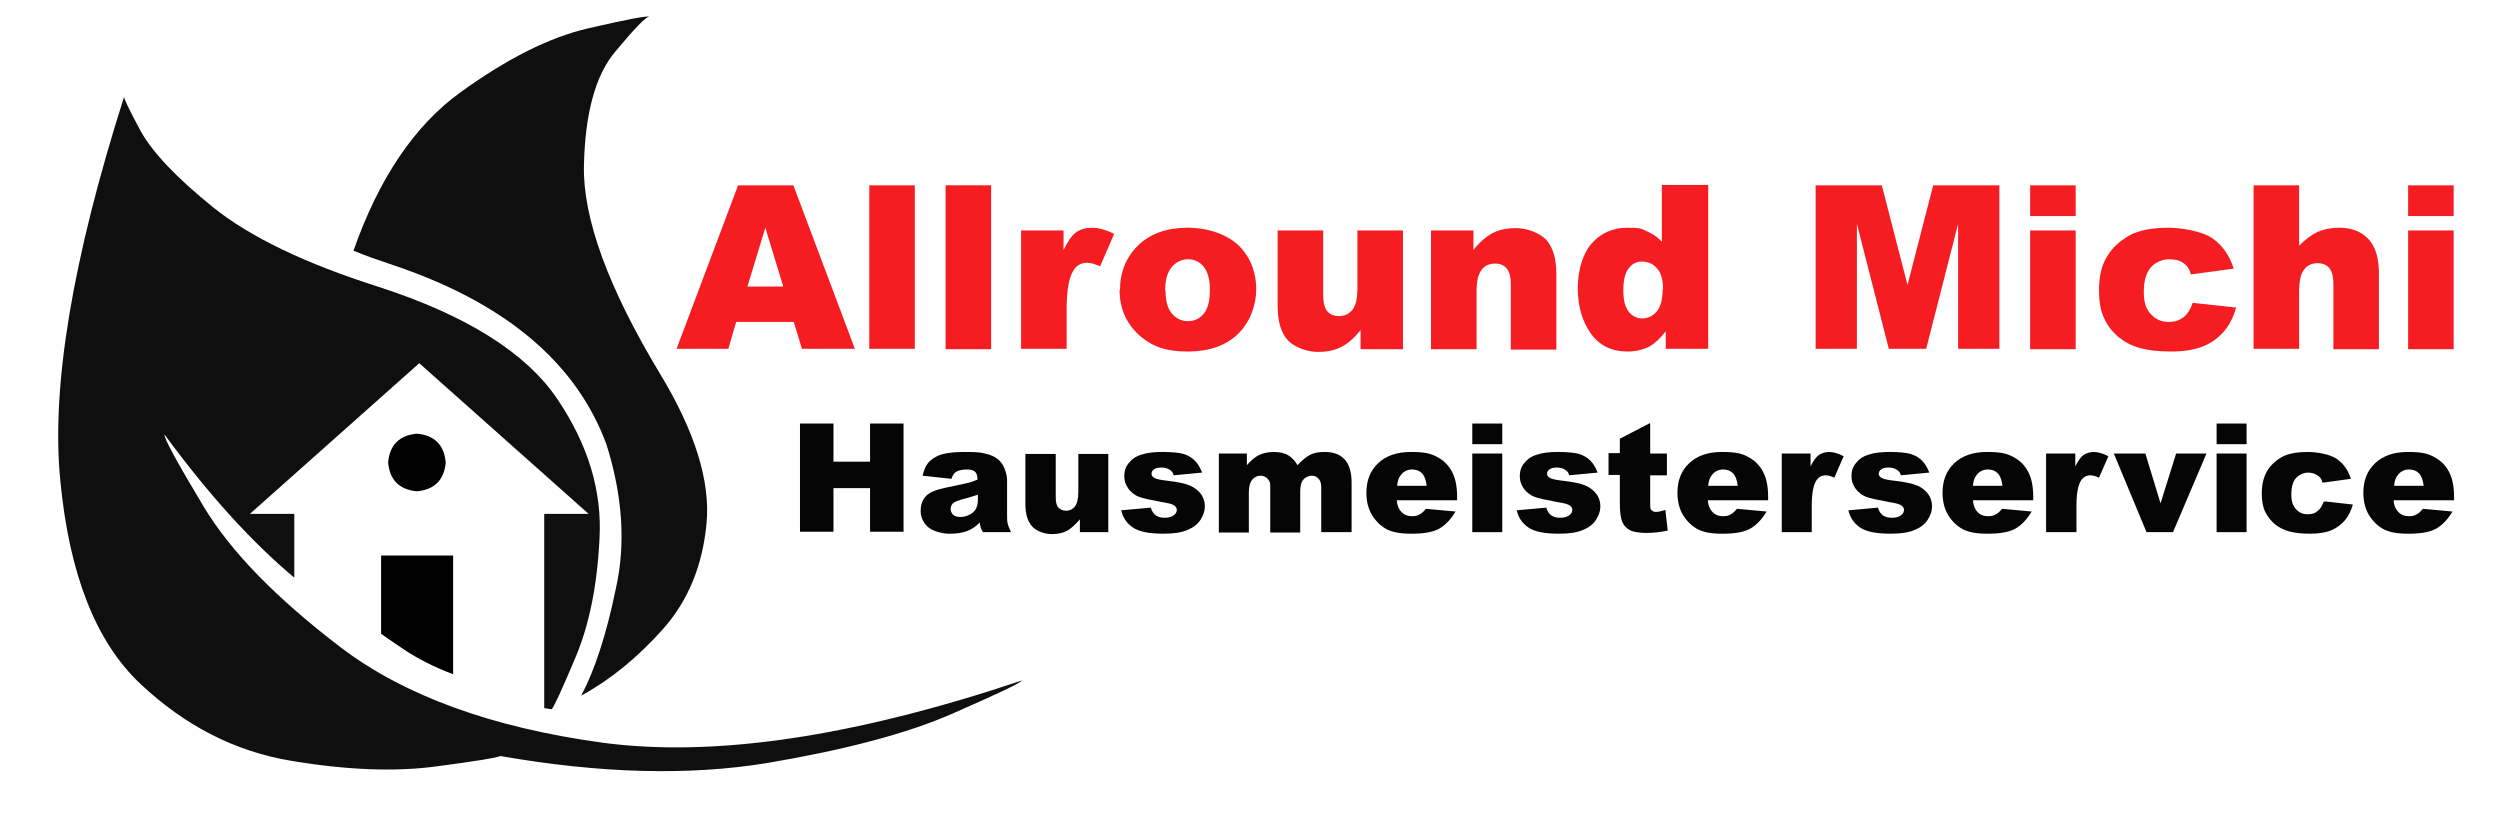 <?xml version="1.0" encoding="UTF-8"?>
<svg xmlns="http://www.w3.org/2000/svg" xmlns:svg="http://www.w3.org/2000/svg" xmlns:rdf="http://www.w3.org/1999/02/22-rdf-syntax-ns#" xmlns:dc="http://purl.org/dc/elements/1.1/" xmlns:cc="http://creativecommons.org/ns#" id="svg2" version="1.1" viewBox="0 0 642.2 209.7">
  <defs>
    <style>
      .cls-1 {
        fill: #f51d22;
      }

      .cls-1, .cls-2, .cls-3, .cls-4, .cls-5 {
        stroke-width: 0px;
      }

      .cls-2 {
        fill: #020202;
      }

      .cls-2, .cls-3, .cls-5 {
        fill-rule: evenodd;
      }

      .cls-3 {
        fill: #0f0f0f;
      }

      .cls-4 {
        fill: #050505;
      }

      .cls-5 {
        fill: #000;
      }
    </style>
  </defs>
  <g id="g10">
    <g id="g12">
      <path id="path14" class="cls-3" d="M100.1,67.8c29.4,9.7,47.9,25.2,55.7,46.4,4.1,13.1,5,25.4,2.4,37-2.4,11.7-5.4,20.9-8.9,27.5,7.5-4.1,14.5-9.8,21-17.1s10.2-16.4,11.2-27.2-3-23.6-11.9-38.3c-13.4-22.2-19.9-40.1-19.6-53.6.3-13.5,3-23.3,8.1-29.3,5-6,7.9-9,8.7-8.9-.6-.3-5.8.7-15.8,3-9.9,2.3-20.8,7.8-32.7,16.4-11.9,8.6-21,22.2-27.5,40.7,2.9,1.2,6,2.3,9.3,3.4"></path>
      <path id="path16" class="cls-3" d="M42.4,111.8c11.1,15.1,22.1,27.3,33.2,36.6v-16.4h-11.4l43.5-38.7,43.5,38.7h-11.4v49.9c1.3.2,1.9.3,1.9.3.5-.4,2.5-4.7,6-13,3.6-8.4,5.7-18.6,6.3-30.8.7-12.2-2.9-24.2-10.9-36s-23.3-21.4-45.8-28.7c-18.9-6-33-12.8-42.5-20.4-9.4-7.6-15.6-14.1-18.7-19.7-3-5.6-4.4-8.5-4.2-8.8-13.3,41.8-18.8,74.7-16.4,98.7,2.3,24,9.1,41.4,20.6,52.2s24.3,17.3,38.5,19.7c14.2,2.4,26.7,2.9,37.3,1.5,10.6-1.4,16.1-2.3,16.6-2.7,25.7,4.5,48.5,5.1,68.6,1.8,20.1-3.4,36-7.6,47.6-12.7,11.6-5.1,17.6-7.9,17.8-8.5-43.2,14.5-79,19.8-107.6,16-28.6-3.9-51.1-12.1-67.5-24.6-16.5-12.6-28.2-24.6-35.1-36.1-6.9-11.5-10.3-17.7-10-18.5"></path>
      <path id="path18" class="cls-2" d="M114.5,118.8c-.4-4.5-2.9-7-7.4-7.4-4.5.4-7,2.9-7.4,7.4.4,4.5,2.9,7,7.4,7.4,4.5-.4,7-2.9,7.4-7.4"></path>
      <path id="path20" class="cls-5" d="M97.9,162.8c.2.2,2.1,1.5,5.8,4,3.6,2.4,7.9,4.6,12.7,6.4v-30.5h-18.5v20.1"></path>
      <path id="path22" class="cls-1" d="M203.9,82.7h-14.8l-2,6.9h-13.3l15.8-42h14.2l15.8,42h-13.6l-2.1-6.9h0ZM201.2,73.6l-4.6-15.1-4.6,15.1h9.3,0ZM223.3,47.6h11.7v42h-11.7v-42Z"></path>
      <path id="path24" class="cls-1" d="M242.9,89.7h11.7v-42.1h-11.7v42h0Z"></path>
      <path id="path26" class="cls-1" d="M262.3,59.2h10.9v5c1.1-2.2,2.1-3.7,3.2-4.5s2.5-1.2,4.1-1.2,3.6.5,5.7,1.6l-3.6,8.3c-1.4-.6-2.5-.9-3.3-.9-1.5,0-2.7.6-3.5,1.9-1.2,1.8-1.8,5.1-1.8,10v10.2h-11.7v-30.5h0Z"></path>
      <path id="path28" class="cls-1" d="M287.7,74.5c0-4.6,1.6-8.5,4.7-11.5s7.4-4.5,12.7-4.5,10.7,1.8,13.8,5.3c2.5,2.8,3.8,6.4,3.8,10.5s-1.6,8.5-4.7,11.5c-3.1,3-7.4,4.5-12.9,4.5s-8.8-1.2-11.9-3.7c-3.7-3.1-5.6-7.1-5.6-12.1h.1ZM299.4,74.5c0,2.7.5,4.7,1.6,6s2.5,2,4.1,2,3.1-.6,4.1-1.9c1.1-1.3,1.6-3.4,1.6-6.2s-.6-4.6-1.6-5.9c-1.1-1.3-2.4-1.9-4-1.9s-3.1.7-4.2,2-1.7,3.3-1.7,6h.1Z"></path>
      <path id="path30" class="cls-1" d="M360.4,89.7h-10.9v-4.9c-1.6,2-3.3,3.5-4.9,4.3-1.7.9-3.7,1.3-6.1,1.3s-5.7-1-7.6-2.9c-1.8-1.9-2.7-4.9-2.7-8.9v-19.4h11.7v16.7c0,1.9.4,3.3,1.1,4.1s1.7,1.2,3,1.2,2.5-.5,3.4-1.6,1.3-3,1.3-5.7v-14.7h11.7v30.5Z"></path>
      <path id="path32" class="cls-1" d="M367.6,59.2h10.9v5c1.6-2,3.3-3.5,4.9-4.3,1.7-.9,3.7-1.3,6.1-1.3s5.7,1,7.6,2.9c1.8,1.9,2.7,4.9,2.7,8.9v19.4h-11.7v-16.8c0-1.9-.4-3.3-1.1-4.1s-1.7-1.2-3-1.2-2.6.5-3.4,1.6c-.9,1.1-1.3,3-1.3,5.8v14.6h-11.7v-30.5Z"></path>
      <path id="path34" class="cls-1" d="M438.8,47.6v42h-10.9v-4.5c-1.5,1.9-2.9,3.2-4.2,3.9-1.7.9-3.6,1.3-5.6,1.3-4.2,0-7.3-1.6-9.5-4.7-2.2-3.2-3.3-7-3.3-11.5s1.2-8.9,3.6-11.6c2.4-2.7,5.5-4,9.2-4s3.5.3,4.9.9c1.5.6,2.8,1.5,3.9,2.7v-14.6h11.9ZM427.2,74.3c0-2.4-.5-4.2-1.5-5.3-1-1.2-2.3-1.8-3.9-1.8s-2.5.6-3.4,1.7c-.9,1.1-1.4,3-1.4,5.7s.5,4.3,1.4,5.5c1,1.2,2.1,1.7,3.5,1.7s2.7-.6,3.7-1.8,1.5-3.1,1.5-5.7h0Z"></path>
      <path id="path36" class="cls-1" d="M466.3,47.6h17.1l6.6,25.6,6.6-25.6h17v42h-10.6v-32.1l-8.2,32.1h-9.6l-8.2-32.1v32.1h-10.6v-42h0Z"></path>
      <path id="path38" class="cls-1" d="M521.5,47.6h11.7v7.9h-11.7v-7.9ZM521.5,59.2h11.7v30.5h-11.7s0-30.5,0-30.5Z"></path>
      <path id="path40" class="cls-1" d="M563.3,77.8l11.1,1.2c-.6,2.3-1.6,4.3-3,6s-3.2,3-5.3,3.9c-2.2.9-4.9,1.4-8.3,1.4s-5.9-.3-8.1-.9c-2.2-.6-4-1.6-5.6-2.9-1.5-1.3-2.8-2.9-3.6-4.8-.9-1.8-1.3-4.2-1.3-7.2s.5-5.7,1.6-7.8c.8-1.5,1.8-2.9,3.2-4.1,1.4-1.2,2.8-2.1,4.2-2.7,2.3-.9,5.2-1.4,8.7-1.4s8.8.9,11.4,2.7c2.6,1.8,4.4,4.4,5.5,7.8l-11,1.5c-.3-1.3-1-2.3-1.9-2.9-.9-.7-2.1-1-3.7-1s-3.5.7-4.7,2.1c-1.2,1.4-1.8,3.5-1.8,6.3s.6,4.4,1.8,5.7,2.7,2,4.5,2,2.8-.4,3.9-1.2c1-.8,1.8-2,2.3-3.6h0Z"></path>
      <path id="path42" class="cls-1" d="M578.9,47.6h11.7v15.5c1.6-1.6,3.2-2.8,4.7-3.5,1.6-.7,3.4-1.1,5.6-1.1,3.2,0,5.7,1,7.5,2.9s2.7,4.9,2.7,8.9v19.4h-11.7v-16.8c0-1.9-.4-3.3-1.1-4.1-.7-.8-1.7-1.2-3-1.2s-2.6.5-3.4,1.6c-.9,1.1-1.3,3-1.3,5.8v14.6h-11.7v-42Z"></path>
      <path id="path44" class="cls-1" d="M618.6,47.6h11.7v7.9h-11.7v-7.9ZM618.6,59.2h11.7v30.5h-11.7s0-30.5,0-30.5Z"></path>
      <path id="path46" class="cls-4" d="M205.5,108.8h8.6v9.8h9.4v-9.8h8.6v27.8h-8.6v-11.2h-9.4v11.2h-8.6v-27.8ZM244.4,123l-7.4-.8c.3-1.3.7-2.3,1.2-3s1.3-1.4,2.3-1.9c.7-.4,1.7-.7,2.9-.9,1.3-.2,2.6-.3,4-.3,2.3,0,4.2,0,5.6.4,1.4.3,2.6.8,3.5,1.6.7.6,1.2,1.4,1.6,2.4s.6,2,.6,3v8.9c0,.9,0,1.7.2,2.2.1.5.4,1.2.8,2.1h-7.2c-.3-.5-.5-.9-.6-1.2,0-.3-.2-.7-.2-1.3-1,1-2,1.7-3,2.1-1.4.6-3,.8-4.8.8s-4.2-.6-5.5-1.7c-1.2-1.1-1.9-2.5-1.9-4.1s.4-2.8,1.3-3.8c.9-1,2.6-1.7,5-2.2,2.9-.6,4.8-1,5.6-1.2.9-.2,1.8-.5,2.7-.9,0-.9-.2-1.6-.6-2-.4-.4-1.1-.6-2.1-.6s-2.2.2-2.8.6c-.5.3-.9.9-1.2,1.8h0ZM251.1,127.1c-1.1.4-2.2.7-3.3,1-1.6.4-2.6.8-3,1.2-.4.4-.6.9-.6,1.4s.2,1.1.6,1.5c.4.4,1.1.6,1.9.6s1.6-.2,2.4-.6c.7-.4,1.3-.9,1.6-1.5s.5-1.4.5-2.4v-1.2h0Z"></path>
      <path id="path48" class="cls-4" d="M284.6,136.7h-7.2v-3.3c-1.1,1.3-2.2,2.3-3.2,2.9-1.1.6-2.4.9-4,.9s-3.8-.6-5-1.9-1.8-3.2-1.8-5.9v-12.8h7.8v11.1c0,1.3.2,2.2.7,2.7s1.1.8,2,.8,1.7-.4,2.2-1.1c.6-.7.9-2,.9-3.8v-9.7h7.7v20.2h-.1Z"></path>
      <path id="path50" class="cls-4" d="M287.9,131.1l7.7-.7c.3.9.7,1.6,1.3,2,.6.4,1.3.6,2.3.6s1.8-.2,2.4-.7c.4-.3.7-.8.7-1.3s-.3-1-.9-1.3-1.5-.5-3.3-.8c-2.7-.5-4.6-.9-5.6-1.3s-1.9-1.1-2.6-2c-.7-1-1.1-2-1.1-3.3s.4-2.5,1.2-3.4c.8-1,1.8-1.7,3.2-2.1,1.4-.5,3.2-.7,5.5-.7s4.2.2,5.3.5c1.2.4,2.1.9,2.9,1.7.8.8,1.4,1.8,1.9,3.1l-7.3.7c-.2-.7-.5-1.1-1-1.4-.6-.4-1.3-.6-2.2-.6s-1.5.2-1.9.5-.6.7-.6,1.1.3.9.8,1.1c.5.3,1.6.5,3.3.7,2.6.3,4.5.7,5.7,1.2s2.2,1.3,2.9,2.2c.7,1,1,2,1,3.2s-.4,2.3-1.1,3.4-1.8,2-3.3,2.6c-1.5.7-3.6,1-6.2,1-3.7,0-6.3-.5-7.9-1.6s-2.6-2.6-3-4.5h0Z"></path>
      <path id="path52" class="cls-4" d="M313.1,116.5h7.2v3c1-1.2,2.1-2.1,3.1-2.6,1.1-.5,2.3-.8,3.8-.8s2.9.3,3.8.9,1.7,1.4,2.3,2.5c1.2-1.3,2.3-2.2,3.3-2.7s2.2-.7,3.7-.7c2.2,0,3.9.6,5.1,1.9s1.8,3.3,1.8,6v12.7h-7.8v-11.5c0-.9-.2-1.6-.5-2-.5-.7-1.2-1-1.9-1s-1.6.3-2.2,1-.8,1.7-.8,3.2v10.4h-7.7v-11.1c0-.9,0-1.5-.1-1.8-.2-.5-.5-.9-.9-1.2-.4-.3-.9-.5-1.4-.5-.9,0-1.6.3-2.2,1s-.9,1.8-.9,3.3v10.3h-7.7v-20.2h0Z"></path>
      <path id="path54" class="cls-4" d="M374.3,128.5h-15.5c.1,1.3.5,2.2,1,2.8.8.9,1.7,1.3,2.9,1.3s1.5-.2,2.2-.6c.4-.2.9-.7,1.4-1.3l7.6.7c-1.2,2-2.6,3.5-4.2,4.4s-4,1.3-7.1,1.3-4.8-.4-6.3-1.1c-1.5-.8-2.8-2-3.8-3.6s-1.5-3.6-1.5-5.8c0-3.2,1-5.7,3-7.6s4.8-2.9,8.4-2.9,5.2.4,6.8,1.3c1.7.9,2.9,2.1,3.8,3.8.9,1.7,1.3,3.8,1.3,6.5v.9h0ZM366.5,124.8c-.2-1.5-.6-2.6-1.2-3.2-.7-.7-1.5-1-2.6-1s-2.2.5-2.9,1.5c-.5.6-.8,1.5-.9,2.7h7.6Z"></path>
      <path id="path56" class="cls-4" d="M378.2,108.8h7.7v5.3h-7.7v-5.3ZM378.2,116.5h7.7v20.2h-7.7v-20.2Z"></path>
      <path id="path58" class="cls-4" d="M389.5,131.1l7.7-.7c.3.9.7,1.6,1.3,2,.6.4,1.3.6,2.3.6s1.8-.2,2.4-.7c.4-.3.7-.8.7-1.3s-.3-1-.9-1.3-1.5-.5-3.3-.8c-2.7-.5-4.6-.9-5.6-1.3s-1.9-1.1-2.6-2c-.7-1-1.1-2-1.1-3.3s.4-2.5,1.2-3.4c.8-1,1.8-1.7,3.2-2.1,1.4-.5,3.2-.7,5.5-.7s4.2.2,5.3.5c1.2.4,2.1.9,2.9,1.7.8.8,1.4,1.8,1.9,3.1l-7.3.7c-.2-.7-.5-1.1-1-1.4-.6-.4-1.3-.6-2.2-.6s-1.5.2-1.9.5-.6.7-.6,1.1.3.9.8,1.1c.5.3,1.6.5,3.3.7,2.6.3,4.5.7,5.7,1.2s2.2,1.3,2.9,2.2c.7,1,1,2,1,3.2s-.4,2.3-1.1,3.4-1.8,2-3.3,2.6c-1.5.7-3.6,1-6.2,1-3.7,0-6.3-.5-7.9-1.6s-2.6-2.6-3-4.5h0Z"></path>
      <path id="path60" class="cls-4" d="M423.9,108.8v7.7h4.3v5.6h-4.3v7.1c0,.9,0,1.4.2,1.7.3.4.7.6,1.3.6s1.4-.2,2.4-.5l.6,5.3c-1.9.4-3.7.6-5.4.6s-3.3-.2-4.3-.7c-.9-.5-1.6-1.2-2-2.2s-.6-2.6-.6-4.9v-7.1h-2.9v-5.6h2.9v-3.7l7.7-4h0Z"></path>
      <path id="path62" class="cls-4" d="M454.2,128.5h-15.5c.1,1.3.5,2.2,1,2.8.8.9,1.7,1.3,2.9,1.3s1.5-.2,2.2-.6c.4-.2.9-.7,1.4-1.3l7.6.7c-1.2,2-2.6,3.5-4.2,4.4s-4,1.3-7.1,1.3-4.8-.4-6.3-1.1c-1.5-.8-2.8-2-3.8-3.6s-1.5-3.6-1.5-5.8c0-3.2,1-5.7,3-7.6s4.8-2.9,8.4-2.9,5.2.4,6.8,1.3c1.7.9,2.9,2.1,3.8,3.8.9,1.7,1.3,3.8,1.3,6.5v.9h0ZM446.4,124.8c-.2-1.5-.6-2.6-1.2-3.2-.7-.7-1.5-1-2.6-1s-2.2.5-2.9,1.5c-.5.6-.8,1.5-.9,2.7h7.6Z"></path>
      <path id="path64" class="cls-4" d="M457.9,116.5h7.2v3.3c.7-1.4,1.4-2.4,2.1-2.9s1.7-.8,2.7-.8,2.4.4,3.7,1.1l-2.4,5.5c-.9-.4-1.6-.6-2.2-.6-1,0-1.8.4-2.4,1.3-.8,1.2-1.2,3.4-1.2,6.6v6.7h-7.7v-20.2h.2Z"></path>
      <path id="path66" class="cls-4" d="M474.7,131.1l7.7-.7c.3.9.7,1.6,1.3,2,.6.4,1.3.6,2.3.6s1.8-.2,2.4-.7c.4-.3.7-.8.7-1.3s-.3-1-.9-1.3-1.5-.5-3.3-.8c-2.7-.5-4.6-.9-5.6-1.3s-1.9-1.1-2.6-2c-.7-1-1.1-2-1.1-3.3s.4-2.5,1.2-3.4c.8-1,1.8-1.7,3.2-2.1,1.4-.5,3.2-.7,5.5-.7s4.2.2,5.3.5c1.2.4,2.1.9,2.9,1.7.8.8,1.4,1.8,1.9,3.1l-7.3.7c-.2-.7-.5-1.1-1-1.4-.6-.4-1.3-.6-2.2-.6s-1.5.2-1.9.5-.6.7-.6,1.1.3.9.8,1.1c.5.3,1.6.5,3.3.7,2.6.3,4.5.7,5.7,1.2,1.3.5,2.2,1.3,2.9,2.2.7,1,1,2,1,3.2s-.4,2.3-1.1,3.4-1.8,2-3.3,2.6c-1.5.7-3.6,1-6.2,1-3.7,0-6.3-.5-7.9-1.6s-2.6-2.6-3-4.5h0Z"></path>
      <path id="path68" class="cls-4" d="M522.3,128.5h-15.5c.1,1.3.5,2.2,1,2.8.7.9,1.7,1.3,2.9,1.3s1.5-.2,2.2-.6c.4-.2.9-.7,1.4-1.3l7.6.7c-1.2,2-2.6,3.5-4.2,4.4-1.6.9-4,1.3-7.1,1.3s-4.8-.4-6.3-1.1c-1.5-.8-2.8-2-3.8-3.6s-1.5-3.6-1.5-5.8c0-3.2,1-5.7,3-7.6s4.8-2.9,8.4-2.9,5.2.4,6.8,1.3c1.7.9,2.9,2.1,3.8,3.8.9,1.7,1.3,3.8,1.3,6.5v.9h0ZM514.4,124.8c-.2-1.5-.6-2.6-1.2-3.2-.7-.7-1.5-1-2.6-1s-2.2.5-2.9,1.5c-.5.6-.8,1.5-.9,2.7h7.6Z"></path>
      <path id="path70" class="cls-4" d="M525.9,116.5h7.2v3.3c.7-1.4,1.4-2.4,2.1-2.9.7-.5,1.7-.8,2.7-.8s2.4.4,3.7,1.1l-2.4,5.5c-.9-.4-1.6-.6-2.2-.6-1,0-1.8.4-2.4,1.3-.8,1.2-1.2,3.4-1.2,6.6v6.7h-7.8v-20.2h.3Z"></path>
      <path id="path72" class="cls-4" d="M543.1,116.5h8l3.9,12.8,4-12.8h7.8l-8.6,20.2h-6.8l-8.4-20.2h0Z"></path>
      <path id="path74" class="cls-4" d="M569.4,108.8h7.7v5.3h-7.7v-5.3ZM569.4,116.5h7.7v20.2h-7.7v-20.2Z"></path>
      <path id="path76" class="cls-4" d="M597.1,128.8l7.3.8c-.4,1.5-1.1,2.9-2,4s-2.1,2-3.5,2.6-3.2.9-5.5.9-3.9-.2-5.4-.6c-1.4-.4-2.6-1-3.7-1.9-1-.9-1.8-1.9-2.4-3.1-.6-1.2-.9-2.8-.9-4.8s.4-3.8,1.1-5.2c.5-1,1.2-1.9,2.1-2.7.9-.8,1.8-1.4,2.8-1.8,1.5-.6,3.4-.9,5.8-.9s5.8.6,7.5,1.8c1.7,1.2,2.9,2.9,3.6,5.1l-7.3,1c-.2-.9-.6-1.5-1.3-1.9-.6-.4-1.4-.7-2.4-.7s-2.3.5-3.1,1.4-1.2,2.3-1.2,4.2.4,2.9,1.2,3.8,1.8,1.3,3,1.3,1.9-.3,2.5-.8c.7-.5,1.2-1.3,1.6-2.4h.2Z"></path>
      <path id="path78" class="cls-4" d="M630.4,128.5h-15.5c0,1.3.5,2.2,1,2.8.7.9,1.7,1.3,2.9,1.3s1.5-.2,2.2-.6c.4-.2.9-.7,1.4-1.3l7.6.7c-1.2,2-2.6,3.5-4.2,4.4-1.6.9-4,1.3-7.1,1.3s-4.8-.4-6.3-1.1c-1.5-.8-2.8-2-3.8-3.6s-1.5-3.6-1.5-5.8c0-3.2,1-5.7,3-7.6s4.8-2.9,8.4-2.9,5.2.4,6.8,1.3c1.7.9,2.9,2.1,3.8,3.8.9,1.7,1.3,3.8,1.3,6.5v.9h0ZM622.6,124.8c-.2-1.5-.6-2.6-1.2-3.2-.7-.7-1.5-1-2.6-1s-2.2.5-2.9,1.5c-.5.6-.8,1.5-.9,2.7h7.6Z"></path>
    </g>
  </g>
</svg>
